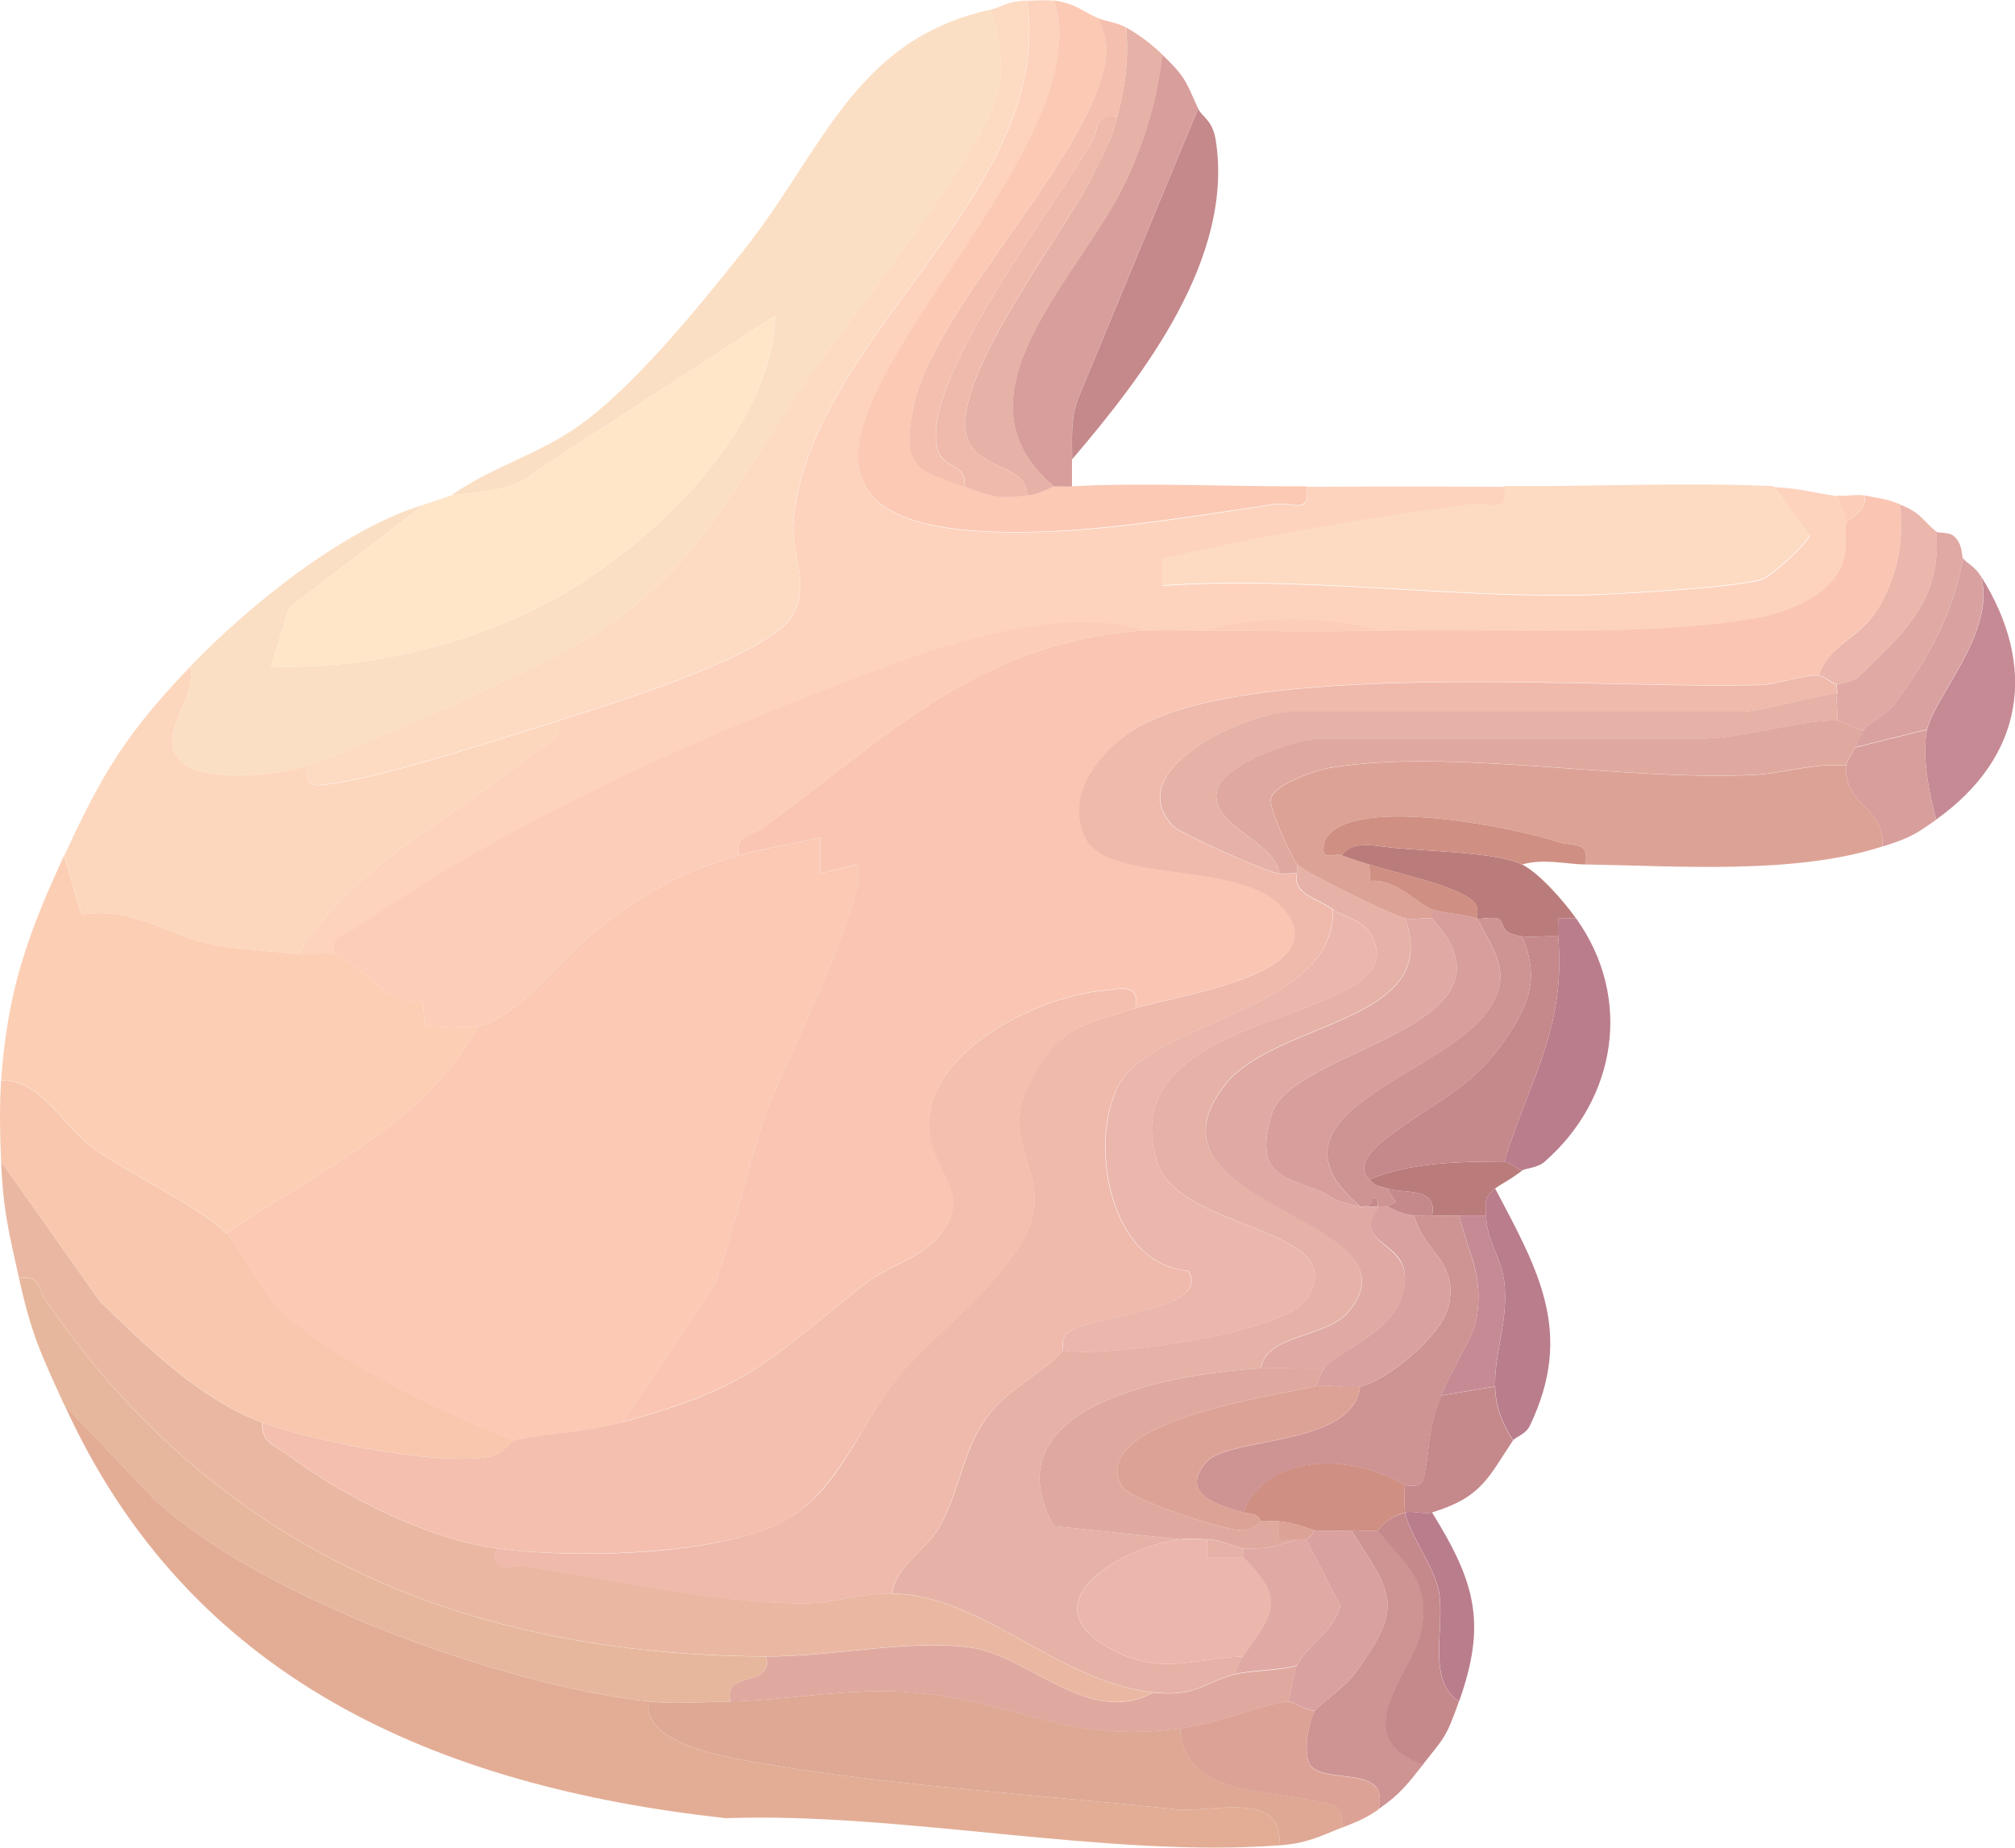 <?xml version="1.0" encoding="UTF-8"?>
<svg id="Layer_2" data-name="Layer 2" xmlns="http://www.w3.org/2000/svg" viewBox="0 0 126.86 116.34">
  <defs>
    <style>
      .cls-1 {
        fill: #d89e9b;
      }

      .cls-2 {
        fill: #f8c7ad;
      }

      .cls-3 {
        fill: #e0a9a3;
      }

      .cls-4 {
        fill: #cf8f82;
      }

      .cls-5 {
        fill: #ebb6ac;
      }

      .cls-6 {
        fill: #e6b79c;
      }

      .cls-7 {
        fill: #dea895;
      }

      .cls-8 {
        fill: #fcceba;
      }

      .cls-9 {
        fill: #dda296;
      }

      .cls-10 {
        fill: #d9a1a0;
      }

      .cls-11 {
        fill: #ce9393;
      }

      .cls-12 {
        fill: #fddac2;
      }

      .cls-13 {
        fill: #e0a99f;
      }

      .cls-14 {
        fill: #fbc9b4;
      }

      .cls-15 {
        fill: #e6b1a6;
      }

      .cls-16 {
        fill: #c68a95;
      }

      .cls-17 {
        fill: #ba7c7b;
      }

      .cls-18 {
        fill: #efb9ac;
      }

      .cls-19 {
        fill: #f4bfae;
      }

      .cls-20 {
        fill: #fccfb5;
      }

      .cls-21 {
        fill: #ba7d8c;
      }

      .cls-22 {
        fill: #fbdfc4;
      }

      .cls-23 {
        fill: #fdd3be;
      }

      .cls-24 {
        fill: #e3ad95;
      }

      .cls-25 {
        fill: #ffe6c9;
      }

      .cls-26 {
        fill: #c5888b;
      }

      .cls-27 {
        fill: #fdd7bd;
      }

      .cls-28 {
        fill: #eab8a2;
      }

      .cls-29 {
        fill: #fac5b3;
      }
    </style>
  </defs>
  <g id="Layer_7" data-name="Layer 7">
    <g>
      <path class="cls-29" d="M39.17,89.56l5.8-8.65c1.27-3.41,2.21-8.06,3.43-11.3.85-2.25,6.61-13.85,5.5-15.18l-2.26.56v-2.27c-1.69.41-3.44.67-5.1,1.13-.29-1.28.72-1.19,1.4-1.68,7.98-5.75,13.44-11.69,24.09-12.48,1.28-.1,2.67-.01,3.97,0,3.48.03,7.2.11,10.77,0,7.53-.22,16.53.44,23.83-.82,1.75-.3,4.17-1.24,5.1-2.83.84-1.44.27-2.29.54-3.15.03-.1,1.42-.75,1.13-1.7.89.19,1.31.18,2.27.57.23,2.22-.19,4.43-1.28,6.37s-3.25,2.44-3.82,4.39c-1.1-.06-2.39.54-3.66.59-9.21.34-33.18-1.82-39.93,3.13-1.96,1.44-3.8,3.97-2.59,6.48,1.44,2.97,9.91,1.35,12.5,4.49,3.4,4.12-6.84,5.46-9.38,6.27.33-1.64-.89-1.22-1.96-1.13-4.4.39-11.79,4.15-10.95,9.2.43,2.59,2.78,3.7.44,6.38-1.12,1.29-3.24,1.87-4.5,2.86-6.29,4.97-7.14,6.49-15.34,8.75Z"/>
      <path class="cls-23" d="M18.77,60.1c3.41-5.61,9.82-8.59,14.81-12.67.74-.6,1.71-.79,1.62-2.06,3.08-.96,13.22-4.1,14.67-6.58,1.23-2.11-.14-3.71.1-6.1,1.15-11.65,16.41-20.43,14.7-32.64.53-.02,1.2-.07,1.7,0,3.97,12.08-29.41,34.64-.29,33.43,4.41-.18,9.75-1.05,14.18-1.72,1.06-.16,2.3.72,1.98-1.11,4.15-.02,8.32-.02,12.47,0,.32,1.83-.92.97-1.98,1.11-6.6.84-13.07,1.96-19.55,3.44v1.69c8.8-.6,17.69.75,26.38.6,2.02-.04,10.17-.5,11.44-1.02.59-.24,2.86-2.29,2.94-2.76l-2.23-3.04c1.68.08,2.58.38,3.97.57l.57,1.7c-.26.85.31,1.71-.54,3.15-.93,1.59-3.35,2.53-5.1,2.83-7.3,1.27-16.3.6-23.83.82-3.11-.96-7.7-.95-10.77,0-1.3-.01-2.68-.1-3.97,0-4.86-1.56-11.85.65-16.58,2.4-11.4,4.21-22.97,9.4-33.02,16.31-.71.49-1.68.43-1.4,1.69-.61-.15-1.57.1-2.27,0Z"/>
      <path class="cls-22" d="M11.97,41.97c3.66-3.81,9.68-8.69,14.73-10.2l-8.51,6.51-1.12,3.69c6.65.22,14.2-1.74,19.78-5.43,5.4-3.57,11.72-9.92,11.95-16.66l-15.28,9.93c-1.27,1.28-4.41,1.18-5.12,1.39,2.45-1.75,5.36-2.53,7.9-4.29,3.57-2.48,7.69-7.59,10.46-11.07,5.13-6.44,7.01-13.36,15.64-15.24.48,1.55.78,3.13.54,4.78-.55,3.71-9.46,14.68-12.11,18.5-4.33,6.24-6.89,12.25-14.1,16.5-3.27,1.92-13.8,6.58-17.39,7.82-1.77.61-6.56,1.1-7.95-.27-1.68-1.66,1.11-3.94.58-5.96Z"/>
      <path class="cls-20" d="M4.04,53.86l1.09,3.72c3.25-.48,5.4,1.23,7.85,1.79,2.06.47,3.87.44,5.79.72.7.1,1.65-.15,2.27,0,1.67.41,3.23,3.34,5.59,2.94l.12,1.51c.18.18,2.82.17,3.36.08-3.38,6.22-10.26,9.21-15.87,13.03-1.7-1.71-6.26-3.79-8.45-5.43-1.88-1.41-3.17-4.21-5.72-4.2.41-5.7,1.66-9.15,3.97-14.17Z"/>
      <path class="cls-24" d="M4.04,88.43l5.66,5.96c6.82,6.28,22.04,11.74,31.17,12.74-.51,2.64,4.81,3.49,6.66,3.82,8.08,1.45,18.13,2.07,26.49,2.97,2.26.24,6.88-1.27,6.51,2.27-10.76.81-23.85-2.11-34.84-1.71-18.23-2.01-33.8-8.75-41.65-26.06Z"/>
      <path class="cls-28" d="M.07,73.13l6.22,8.8c2.94,2.86,6.36,6.22,10.21,7.63-.07,1.29.85,1.47,1.63,2.05,3.5,2.6,8.78,5.29,13.1,5.88-.32,1.83.92.95,1.97,1.12,5.46.85,12.17,2.38,17.57,2.34,1.73-.01,3.33-.66,5.39-.62,5.72.11,10.44,5.56,16.43,6.23-4.03,2.22-7.87-2.39-11.6-2.85-3.94-.49-8.6.6-12.76.58-18.94-.08-34.57-6.68-45.34-22.4-.49-.71-.43-1.68-1.69-1.4-.64-2.87-1.01-4.32-1.13-7.37Z"/>
      <path class="cls-27" d="M11.97,41.97c.53,2.02-2.26,4.3-.58,5.96,1.38,1.37,6.18.88,7.95.27-.32,1.64.86,1.24,1.92,1.09,3.28-.48,10.45-2.83,13.95-3.92.09,1.28-.88,1.46-1.62,2.06-5,4.08-11.4,7.06-14.81,12.67-1.92-.29-3.73-.25-5.79-.72-2.45-.56-4.6-2.27-7.85-1.79l-1.09-3.72c2.4-5.21,3.92-7.72,7.93-11.9Z"/>
      <path class="cls-25" d="M28.4,31.2c.7-.22,3.85-.12,5.12-1.39l15.28-9.93c-.23,6.74-6.55,13.09-11.95,16.66-5.58,3.69-13.13,5.66-19.78,5.43l1.12-3.69,8.51-6.51c.55-.17,1.12-.39,1.7-.57Z"/>
      <path class="cls-12" d="M19.33,48.2c3.59-1.24,14.12-5.9,17.39-7.82,7.22-4.24,9.77-10.26,14.1-16.5,2.65-3.81,11.56-14.79,12.11-18.5.24-1.64-.05-3.23-.54-4.78.73-.16.92-.52,2.27-.57,1.71,12.21-13.55,21-14.7,32.64-.24,2.39,1.13,3.99-.1,6.1-1.45,2.49-11.59,5.62-14.67,6.58-3.49,1.09-10.66,3.44-13.95,3.92-1.06.16-2.24.55-1.92-1.09Z"/>
      <path class="cls-2" d="M.07,68.03c2.54-.01,3.83,2.79,5.72,4.2,2.19,1.64,6.75,3.72,8.45,5.43,1.11,1.11,2.14,3.76,4.01,5.34,3.56,3.01,9.78,6,14.12,7.69-.11.02-.69.86-1.5,1.02-3.15.63-11.2-.99-14.36-2.15-3.85-1.42-7.27-4.78-10.21-7.63L.07,73.13c-.07-1.6-.11-3.52,0-5.1Z"/>
      <path class="cls-12" d="M111.69,30.63l2.23,3.04c-.08.48-2.34,2.52-2.94,2.76-1.28.52-9.43.99-11.44,1.02-8.69.15-17.58-1.2-26.38-.6v-1.69c6.48-1.48,12.95-2.6,19.55-3.44,1.06-.14,2.3.72,1.98-1.11,5.62.03,11.4-.25,17,0Z"/>
      <path class="cls-9" d="M116.23,48.2c-.17,2.57,2.53,2.63,2.27,5.1-5.53,1.78-12.81,1.22-18.7,1.13.33-1.51-.76-1.11-1.68-1.41-2.87-.95-13.49-3.09-14.75,0-.26,1.37.56.63,1.13.84s1.12.37,1.7.57l.08,1.04c1.62-.2,3.01,1.47,3.89,1.79v.57c-.53-.07-1.22.11-1.7,0-.74-.17-6.41-2.92-6.8-3.4-.34-.41-1.82-3.59-1.65-4.16.26-.91,2.83-1.78,3.77-1.93,7.46-1.24,18.32.84,26.52.46,2.02-.09,3.89-.78,5.92-.59Z"/>
      <path class="cls-7" d="M40.87,107.13c1.51.17,3.52.04,5.1,0,3.89-.09,7.58-.91,11.61-.56,6.43.57,9.58,3.22,16.72,2.26.13,4.16,5.44,3.85,8.23,4.52,1.17.28,2.01,0,1.97,1.71-1.5.6-2.22,1-3.97,1.13.37-3.54-4.25-2.03-6.51-2.27-8.36-.9-18.41-1.52-26.49-2.97-1.85-.33-7.17-1.19-6.66-3.82Z"/>
      <path class="cls-6" d="M1.2,80.5c1.26-.28,1.2.69,1.69,1.4,10.77,15.72,26.4,22.32,45.34,22.4.47,2.04-2.73.79-2.27,2.83-1.58.04-3.59.17-5.1,0-9.13-1.01-24.35-6.47-31.17-12.74l-5.66-5.96c-1.47-3.24-2.02-4.32-2.83-7.93Z"/>
      <path class="cls-14" d="M66.36.03c1.41.19,1.85.75,2.83,1.13.61,1.51.61,2.25.14,3.8-1.83,6.05-10.55,14.71-11.78,20.53-.84,3.95.14,4.05,3.15,5.13,1.99.71,2.08.76,3.97.57.82-.09,1.61-.56,1.7-.57.38-.02.76.02,1.13,0,4.37-.25,10.11.03,14.73,0,.32,1.83-.92.95-1.98,1.11-4.42.66-9.77,1.53-14.18,1.72-29.12,1.21,4.26-21.35.29-33.43Z"/>
      <path class="cls-1" d="M73.16,3.43c1.46,1.4,1.47,1.63,2.27,3.4l-7.55,18.24c-.5,1.26-.38,2.55-.39,3.86,0,.57,0,1.13,0,1.7-.38.02-.76-.02-1.13,0-6.94-5.78,1.91-13.41,4.63-19.45,1.11-2.47,1.9-5.04,2.17-7.75Z"/>
      <path class="cls-15" d="M70.33,7.4c.5-1.94.75-3.64.57-5.67.85.48,1.56,1.02,2.27,1.7-.26,2.71-1.05,5.28-2.17,7.75-2.72,6.04-11.57,13.67-4.63,19.45-.09,0-.88.48-1.7.57-.02-1.95-2.84-1.58-3.68-3.41-1.58-3.44,6-13.08,7.74-16.61.66-1.34,1.22-2.29,1.61-3.78Z"/>
      <path class="cls-26" d="M75.43,6.83c.24.55.9.69,1.11,1.99,1.16,7.41-4.51,14.79-9.04,20.1,0-1.31-.11-2.61.39-3.86l7.55-18.24Z"/>
      <path class="cls-11" d="M82.8,107.69c.18-.3,1.85-1.43,2.5-2.32,3.05-4.19,2.48-4.9-.23-9.01.54-.03,1.26.11,1.7,0,1.76,2.25,3.35,3.16,2.71,6.38-.48,2.44-4.86,6.61.12,8.35-.98,1.24-1.47,1.9-2.83,2.83.81-2.89-3.38-1.52-4.3-2.8-.44-.84-.09-2.73.33-3.44Z"/>
      <path class="cls-21" d="M98.1,58.96c-.03-.37,0-.76,0-1.13h1.13c3.57,4.98,2.56,11.35-1.99,15.32-.47.41-1.22.4-1.41.55-.34-.11-.87-.57-1.13-.57,1.68-5.36,3.88-8.36,3.4-14.17Z"/>
      <path class="cls-16" d="M121.33,45.93c.46-2.08,4.35-6.14,3.4-9.63,3.55,5.65,2.73,11.33-2.83,15.3-.45-1.62-.93-4.05-.57-5.67Z"/>
      <path class="cls-19" d="M69.2,1.17c.54.21,1.11.23,1.7.57.18,2.02-.06,3.72-.57,5.67-1.41-.31-1.16.74-1.59,1.5-2.46,4.31-10.58,14.76-9.77,19.19.28,1.53,1.99,1,1.72,2.54-3-1.08-3.99-1.18-3.15-5.13,1.24-5.82,9.95-14.48,11.78-20.53.47-1.55.48-2.29-.14-3.8Z"/>
      <path class="cls-9" d="M74.3,108.83c2.35-.32,5.52-1.62,6.8-1.7.27-.02,1.18.63,1.7.57-.42.71-.77,2.6-.33,3.44.92,1.27,5.11-.1,4.3,2.8-.88.6-1.32.75-2.27,1.13.03-1.72-.8-1.43-1.97-1.71-2.79-.67-8.1-.36-8.23-4.52Z"/>
      <path class="cls-21" d="M93.56,76.53c-.02-.84-.18-1.11.57-1.7,2.73,5.17,4.99,9.1,2.18,14.95-.25.52-.91.71-1.05.91-.68-1.12-1.09-2.05-1.13-3.4-.06-2.13.85-4.11.58-6.53-.18-1.6-1.11-2.56-1.15-4.23Z"/>
      <path class="cls-17" d="M95.83,54.43c1.11.57,2.64,2.33,3.4,3.4h-1.13c0,.37-.03.76,0,1.13-.74-.06-1.53.09-2.27,0-1.56-.19-1.02-.98-1.54-1.12-.48-.14-1.04.07-1.3-.01-.11-.2.29-.67-.35-1.18-1.18-.94-4.88-1.7-6.45-2.22-.58-.19-1.13-.36-1.7-.57.58-.97,2.11-.6,3.04-.5,2.32.25,6.77.29,8.29,1.07Z"/>
      <path class="cls-26" d="M88.46,95.23c-.05-.28-.05-1.63,0-1.7.04-.05.99.23,1.14-.37.49-1.98.16-2.76,1.12-5.29l3.4-.57c.04,1.35.45,2.28,1.13,3.4-1.57,2.35-1.96,3.57-5.1,4.53-.44.14-1.24-.13-1.7,0,.24,1.3,1.86,3.48,2.13,4.95.42,2.28-.8,5.62,1.27,6.95-.8,2.25-.87,2.21-2.27,3.97-4.97-1.74-.6-5.91-.12-8.35.64-3.22-.95-4.14-2.71-6.38.1-.02.33-.74,1.7-1.13Z"/>
      <path class="cls-3" d="M115.66,43.67c.05-.2-.07-.48,0-.57.06-.07.96-.11,1.41-.55,2.72-2.62,5.22-4.81,4.82-9.08.15.12.81,0,1.14.3.58.54.45,1.26.56,1.4-.67,3.58-2.18,6.2-4.24,9.08-.55.76-1.66,1.25-1.99,1.69-.56.06-1.35-.55-1.7-.57.07-.53-.11-1.22,0-1.7Z"/>
      <path class="cls-4" d="M84.5,53.86c-.57-.21-1.39.52-1.13-.84,1.25-3.09,11.88-.95,14.75,0,.92.3,2-.1,1.68,1.41-1.24-.02-2.59-.39-3.97,0-1.52-.78-5.97-.82-8.29-1.07-.93-.1-2.46-.46-3.04.5Z"/>
      <path class="cls-5" d="M114.53,42.53c.57-1.96,2.68-2.36,3.82-4.39s1.51-4.15,1.28-6.37c1.37.55,1.42,1.02,2.27,1.7.4,4.27-2.11,6.46-4.82,9.08-.45.44-1.35.48-1.41.55-.35-.11-.85-.55-1.13-.57Z"/>
      <path class="cls-10" d="M117.36,45.93c.33-.44,1.44-.92,1.99-1.69,2.07-2.88,3.58-5.5,4.24-9.08.31.36.72.48,1.13,1.13.95,3.5-2.94,7.55-3.4,9.63l-4.53,1.13c.16-.35.36-.86.57-1.13Z"/>
      <path class="cls-1" d="M116.23,48.2c.02-.24.41-.8.57-1.13l4.53-1.13c-.36,1.61.12,4.04.57,5.67-1.42,1.01-1.73,1.16-3.4,1.7.26-2.47-2.43-2.53-2.27-5.1Z"/>
      <path class="cls-21" d="M90.16,95.23c2.71,4.38,3.46,6.96,1.7,11.9-2.07-1.33-.85-4.67-1.27-6.95-.27-1.47-1.89-3.65-2.13-4.95.46-.13,1.26.14,1.7,0Z"/>
      <path class="cls-17" d="M94.7,73.13c.26,0,.79.46,1.13.57-.72.57-1.35.86-1.7,1.13-.75.59-.58.86-.57,1.7h-1.7c-.56,0-1.14.02-1.7,0,.37-1.83-1.76-1.34-2.83-1.7-.59-.2-.59-.02-1.13-.57,2.7-1.1,5.64-1.11,8.5-1.13Z"/>
      <path class="cls-8" d="M115.66,31.2c.54.07,1.21-.1,1.7,0,.29.95-1.1,1.6-1.13,1.7l-.57-1.7Z"/>
      <path class="cls-14" d="M14.23,77.66c5.61-3.83,12.48-6.81,15.87-13.03,2.37-.41,5.65-4.68,7.66-6.22,2.95-2.27,5.23-3.56,8.77-4.55,1.67-.46,3.41-.73,5.1-1.13v2.27s2.27-.56,2.27-.56c1.12,1.33-4.65,12.93-5.5,15.18-1.22,3.24-2.16,7.89-3.43,11.3l-5.8,8.65c-2.16.59-4.62.68-6.8,1.13-4.34-1.69-10.56-4.68-14.12-7.69-1.87-1.58-2.9-4.22-4.01-5.34Z"/>
      <path class="cls-18" d="M31.23,97.49c4.72.64,12.74.47,17.15-1.26s5.4-6.21,8.36-9.77c2.31-2.77,8.36-7.08,8.39-10.77.03-3.18-2.29-4.26.17-8.42,1.61-2.73,3.53-2.93,6.15-3.77s12.78-2.15,9.38-6.27c-2.59-3.14-11.07-1.52-12.5-4.49-1.22-2.51.62-5.04,2.59-6.48,6.75-4.95,30.73-2.79,39.93-3.13,1.27-.05,2.56-.65,3.66-.59.29.02.78.46,1.13.57-.07.08.05.36,0,.57-1.53.14-4.72,1.13-5.95,1.13h-28.33c-2.8,0-10.95,3.66-7.5,7.22.41.43,5.83,2.87,6.65,2.98.37.05.76-.03,1.13,0-.29,1.32,1.29,1.54,2.27,2.27.15,6.42-11.37,6.95-13.53,11.12-1.85,3.58-.55,11.24,4.4,11.61,1.61,2.51-6.05,2.8-7.51,3.86-.6.44-.28,1.09-.36,1.17-1.43,1.54-3.25,2.35-4.45,3.77-1.9,2.25-1.98,5.05-3.37,7.4-.93,1.58-2.65,2.29-2.95,4.13-2.05-.04-3.66.6-5.39.62-5.41.05-12.11-1.49-17.57-2.34-1.05-.16-2.29.71-1.97-1.12Z"/>
      <path class="cls-19" d="M16.5,89.56c3.17,1.16,11.21,2.79,14.36,2.15.81-.16,1.39-1,1.5-1.02,2.18-.45,4.64-.54,6.8-1.13,8.2-2.25,9.04-3.78,15.34-8.75,1.26-.99,3.38-1.57,4.5-2.86,2.33-2.68-.01-3.79-.44-6.38-.84-5.05,6.55-8.81,10.95-9.2,1.06-.09,2.28-.51,1.96,1.13-2.62.83-4.54,1.04-6.15,3.77-2.46,4.17-.15,5.24-.17,8.42-.03,3.7-6.09,8-8.39,10.77-2.96,3.56-4.11,8.1-8.36,9.77s-12.43,1.9-17.15,1.26c-4.32-.59-9.6-3.28-13.1-5.88-.79-.58-1.7-.77-1.63-2.05Z"/>
      <path class="cls-8" d="M21.03,60.1c-.28-1.26.69-1.2,1.4-1.69,10.05-6.91,21.62-12.1,33.02-16.31,4.73-1.75,11.72-3.97,16.58-2.4-10.65.79-16.11,6.73-24.09,12.48-.68.49-1.69.4-1.4,1.68-3.54.98-5.82,2.28-8.77,4.55-2.01,1.54-5.3,5.81-7.66,6.22-.53.09-3.18.1-3.36-.08l-.12-1.51c-2.36.4-3.92-2.53-5.59-2.94Z"/>
      <path class="cls-8" d="M86.76,39.7c-3.56.11-7.29.03-10.77,0,3.07-.95,7.65-.96,10.77,0Z"/>
      <path class="cls-15" d="M56.16,100.33c.3-1.84,2.02-2.55,2.95-4.13,1.39-2.35,1.47-5.14,3.37-7.4,1.2-1.42,3.02-2.23,4.45-3.77,2.73.48,13.94-1.11,15.33-3.22,3.04-4.59-8.04-4.25-9.41-8.65-2.93-9.42,14.23-8.68,13.83-13.25-.26-2.02-1.93-2.04-2.75-2.65-.97-.73-2.56-.94-2.27-2.27v-.57c.39.47,6.06,3.23,6.8,3.4,2.39,6.6-8.15,6.4-11.34,10.47-6.07,7.74,12.74,8.28,7.77,14.3-1.35,1.64-5.26,1.41-5.5,3.56-5.39.31-17.29,2.24-13.05,9.94l7.95.83c-3.73.49-9.67,4.01-4.36,6.91,3.07,1.68,5.14.62,8.33.46-.23.34-.35.78-.57,1.13-1.91.5-2.37,1.44-5.1,1.13-5.99-.67-10.71-6.12-16.43-6.23Z"/>
      <path class="cls-13" d="M45.97,107.13c-.47-2.04,2.73-.79,2.27-2.83,4.17.02,8.83-1.07,12.76-.58,3.73.46,7.57,5.07,11.6,2.85,2.73.3,3.19-.64,5.1-1.13,1.09-.28,2.77-.21,3.97-.57-.3.6-.31,1.59-.57,2.27-1.28.08-4.45,1.38-6.8,1.7-7.14.97-10.3-1.69-16.72-2.26-4.03-.36-7.72.46-11.61.56Z"/>
      <path class="cls-3" d="M88.46,57.83c.48.11,1.17-.07,1.7,0,6.38,6.93-8.82,8.14-10.08,12.3-1.17,3.86.69,3.9,3.09,4.9.91.38.34.47,2.46.94.18.04.38-.04.57,0s.38-.03.57,0c0,.22-.57.79-.45,1.33.29,1.28,2.56,1.41,2.07,3.92s-3.59,3.52-5.02,4.95c-1.32.05-2.65-.08-3.97,0,.23-2.15,4.14-1.92,5.5-3.56,4.97-6.01-13.84-6.56-7.77-14.3,3.19-4.07,13.73-3.87,11.34-10.47Z"/>
      <path class="cls-13" d="M115.66,45.37c.35.01,1.14.62,1.7.57-.21.28-.4.78-.57,1.13-.15.33-.55.89-.57,1.13-2.03-.19-3.91.5-5.92.59-8.2.38-19.06-1.7-26.52-.46-.94.16-3.51,1.02-3.77,1.93-.17.57,1.31,3.75,1.65,4.16v.57c-.37-.03-.77.05-1.13,0-.18-2.01-4.48-3.02-3.9-5.27.42-1.65,5.07-3.23,6.45-3.23h24.36c2.03,0,6.11-1.21,8.22-1.13Z"/>
      <path class="cls-1" d="M90.16,57.83v-.57c.72.26,1.91.26,2.83.57,1.2,2.23,2.31,3.63.58,5.97-2.92,3.95-14.71,6.41-7.94,12.17-2.12-.47-1.55-.56-2.46-.94-2.39-.99-4.26-1.03-3.09-4.9,1.26-4.15,16.46-5.37,10.08-12.3Z"/>
      <path class="cls-4" d="M86.2,54.43c1.57.52,5.27,1.28,6.45,2.22.64.51.24.98.35,1.18-.92-.3-2.11-.31-2.83-.57-.88-.31-2.28-1.98-3.89-1.79l-.08-1.04Z"/>
      <path class="cls-18" d="M60.7,30.63c.27-1.54-1.44-1.01-1.72-2.54-.81-4.43,7.31-14.89,9.77-19.19.43-.76.18-1.81,1.59-1.5-.39,1.49-.94,2.44-1.61,3.78-1.75,3.52-9.33,13.16-7.74,16.61.84,1.83,3.66,1.46,3.68,3.41-1.88.19-1.98.15-3.97-.57Z"/>
      <path class="cls-10" d="M81.66,104.86c.67-1.36,2.36-2.14,2.72-3.77l-2.15-4.16c.22-.1.4-.38.57-.57.74.04,1.53.04,2.27,0,2.71,4.12,3.29,4.82.23,9.01-.65.89-2.32,2.02-2.5,2.32-.51.06-1.43-.58-1.7-.57.26-.67.27-1.67.57-2.27Z"/>
      <path class="cls-4" d="M88.46,93.53c-.05.07-.05,1.42,0,1.7-1.37.39-1.6,1.11-1.7,1.13-.44.11-1.16-.03-1.7,0-.74.04-1.53.04-2.27,0-.2-.01-1.18-.49-2.27-.57-.37-.03-.76.02-1.13,0-.2-.56-.71-.44-1.13-.57,1.66-3.93,7.08-3.62,10.2-1.7Z"/>
      <path class="cls-26" d="M95.83,58.96c.74.09,1.52-.06,2.27,0,.48,5.81-1.72,8.8-3.4,14.17-2.86.02-5.8.03-8.5,1.13-1.11-1.12.98-2.53,1.74-3.08,2.94-2.15,5-2.79,7.24-6.36,1.29-2.06,1.6-3.53.66-5.86Z"/>
      <path class="cls-16" d="M91.86,76.53h1.7c.04,1.67.97,2.64,1.15,4.23.27,2.42-.65,4.4-.58,6.53l-3.4.57c.64-1.68,2.02-3.58,2.23-4.85.46-2.76-.5-4.03-1.1-6.49Z"/>
      <path class="cls-11" d="M93,57.83c.26.09.82-.13,1.3.01.52.15-.03.93,1.54,1.12.94,2.33.63,3.8-.66,5.86-2.23,3.57-4.3,4.22-7.24,6.36-.76.56-2.85,1.96-1.74,3.08.55.55.54.37,1.13.57l.55.85-.55.28c-.19-.02-.38.03-.57,0,0-.26.01-.44-.28-.56l-.28.56c-.18-.04-.39.04-.57,0-6.76-5.76,5.02-8.21,7.94-12.17,1.73-2.34.62-3.74-.58-5.97Z"/>
      <path class="cls-11" d="M85.63,87.3c1.75-.37,5.13-3.26,5.55-4.97.71-2.89-1.51-3.45-2.15-5.8.37.03.76-.02,1.13,0,.56.02,1.14,0,1.7,0,.59,2.46,1.56,3.73,1.1,6.49-.21,1.27-1.59,3.16-2.23,4.85-.96,2.54-.64,3.32-1.12,5.29-.15.6-1.11.32-1.14.37-3.12-1.92-8.53-2.23-10.2,1.7-1.46-.43-4.11-1.1-2.32-3.17,1.41-1.63,9.25-.94,9.68-4.76Z"/>
      <path class="cls-15" d="M115.66,43.67c-.11.48.07,1.17,0,1.7-2.11-.08-6.19,1.13-8.22,1.13h-24.36c-1.39,0-6.03,1.59-6.45,3.23-.57,2.25,3.72,3.26,3.9,5.27-.82-.1-6.24-2.55-6.65-2.98-3.45-3.57,4.7-7.22,7.5-7.22h28.33c1.23,0,4.42-.99,5.95-1.13Z"/>
      <path class="cls-26" d="M87.33,74.83c1.08.36,3.2-.13,2.83,1.7-.38-.02-.76.03-1.13,0-.95-.08-1.52-.54-1.7-.57l.55-.28-.55-.85Z"/>
      <path class="cls-5" d="M66.93,85.03c.07-.08-.25-.73.36-1.17,1.46-1.06,9.12-1.35,7.51-3.86-4.95-.36-6.24-8.03-4.4-11.61,2.15-4.17,13.67-4.7,13.53-11.12.82.61,2.49.63,2.75,2.65.4,4.57-16.76,3.82-13.83,13.25,1.37,4.4,12.46,4.06,9.41,8.65-1.4,2.11-12.61,3.7-15.33,3.22Z"/>
      <path class="cls-13" d="M79.4,86.16c1.31-.08,2.65.05,3.97,0-.23.23-.34.82-.57,1.13-2.65.6-14.28,2.22-12.22,6.23.47.91,6.35,2.77,7.49,2.83.84.04,1.26-.57,1.33-.56.38.02.76-.03,1.13,0v1.13s1.13,0,1.13,0c-1.42.42-1.63.63-3.4.57-.4-.01-1.28-.55-2.27-.57-.54-.01-1.19-.07-1.7,0l-7.95-.83c-4.24-7.7,7.66-9.62,13.05-9.94Z"/>
      <path class="cls-5" d="M74.3,96.93c.51-.07,1.16-.01,1.7,0v1.13s2.27,0,2.27,0c2.86,2.76,1.78,3.64,0,6.23-3.18.16-5.26,1.22-8.33-.46-5.31-2.9.63-6.42,4.36-6.91Z"/>
      <path class="cls-3" d="M78.26,104.29c1.78-2.59,2.86-3.47,0-6.23v-.57c1.77.06,1.98-.15,3.4-.57.19-.06.42.07.57,0l2.15,4.16c-.35,1.63-2.04,2.41-2.72,3.77-1.19.35-2.88.28-3.97.57.21-.36.33-.79.57-1.13Z"/>
      <path class="cls-10" d="M83.36,86.16c1.42-1.43,4.5-2.37,5.02-4.95s-1.77-2.64-2.07-3.92c-.12-.54.45-1.11.45-1.33.18.03.38-.02.57,0s.75.49,1.7.57c.64,2.35,2.86,2.91,2.15,5.8-.42,1.7-3.8,4.59-5.55,4.97-.82.17-2.03-.18-2.83,0,.22-.31.34-.9.57-1.13Z"/>
      <path class="cls-26" d="M86.76,75.96c-.18-.03-.39.04-.57,0l.28-.56c.3.11.28.29.28.56Z"/>
      <path class="cls-9" d="M80.53,95.79c1.09.07,2.07.56,2.27.57-.17.18-.35.46-.57.57-.14.07-.38-.06-.57,0h-1.13s0-1.13,0-1.13Z"/>
      <path class="cls-9" d="M79.4,95.79c-.07,0-.49.61-1.33.56-1.14-.06-7.02-1.92-7.49-2.83-2.06-4.01,9.57-5.63,12.22-6.23.8-.18,2.02.17,2.83,0-.43,3.83-8.27,3.13-9.68,4.76-1.79,2.07.86,2.74,2.32,3.17.43.13.93,0,1.13.57Z"/>
      <path class="cls-15" d="M76,96.93c.98.02,1.86.55,2.27.57v.57h-2.27s0-1.13,0-1.13Z"/>
    </g>
  </g>
</svg>